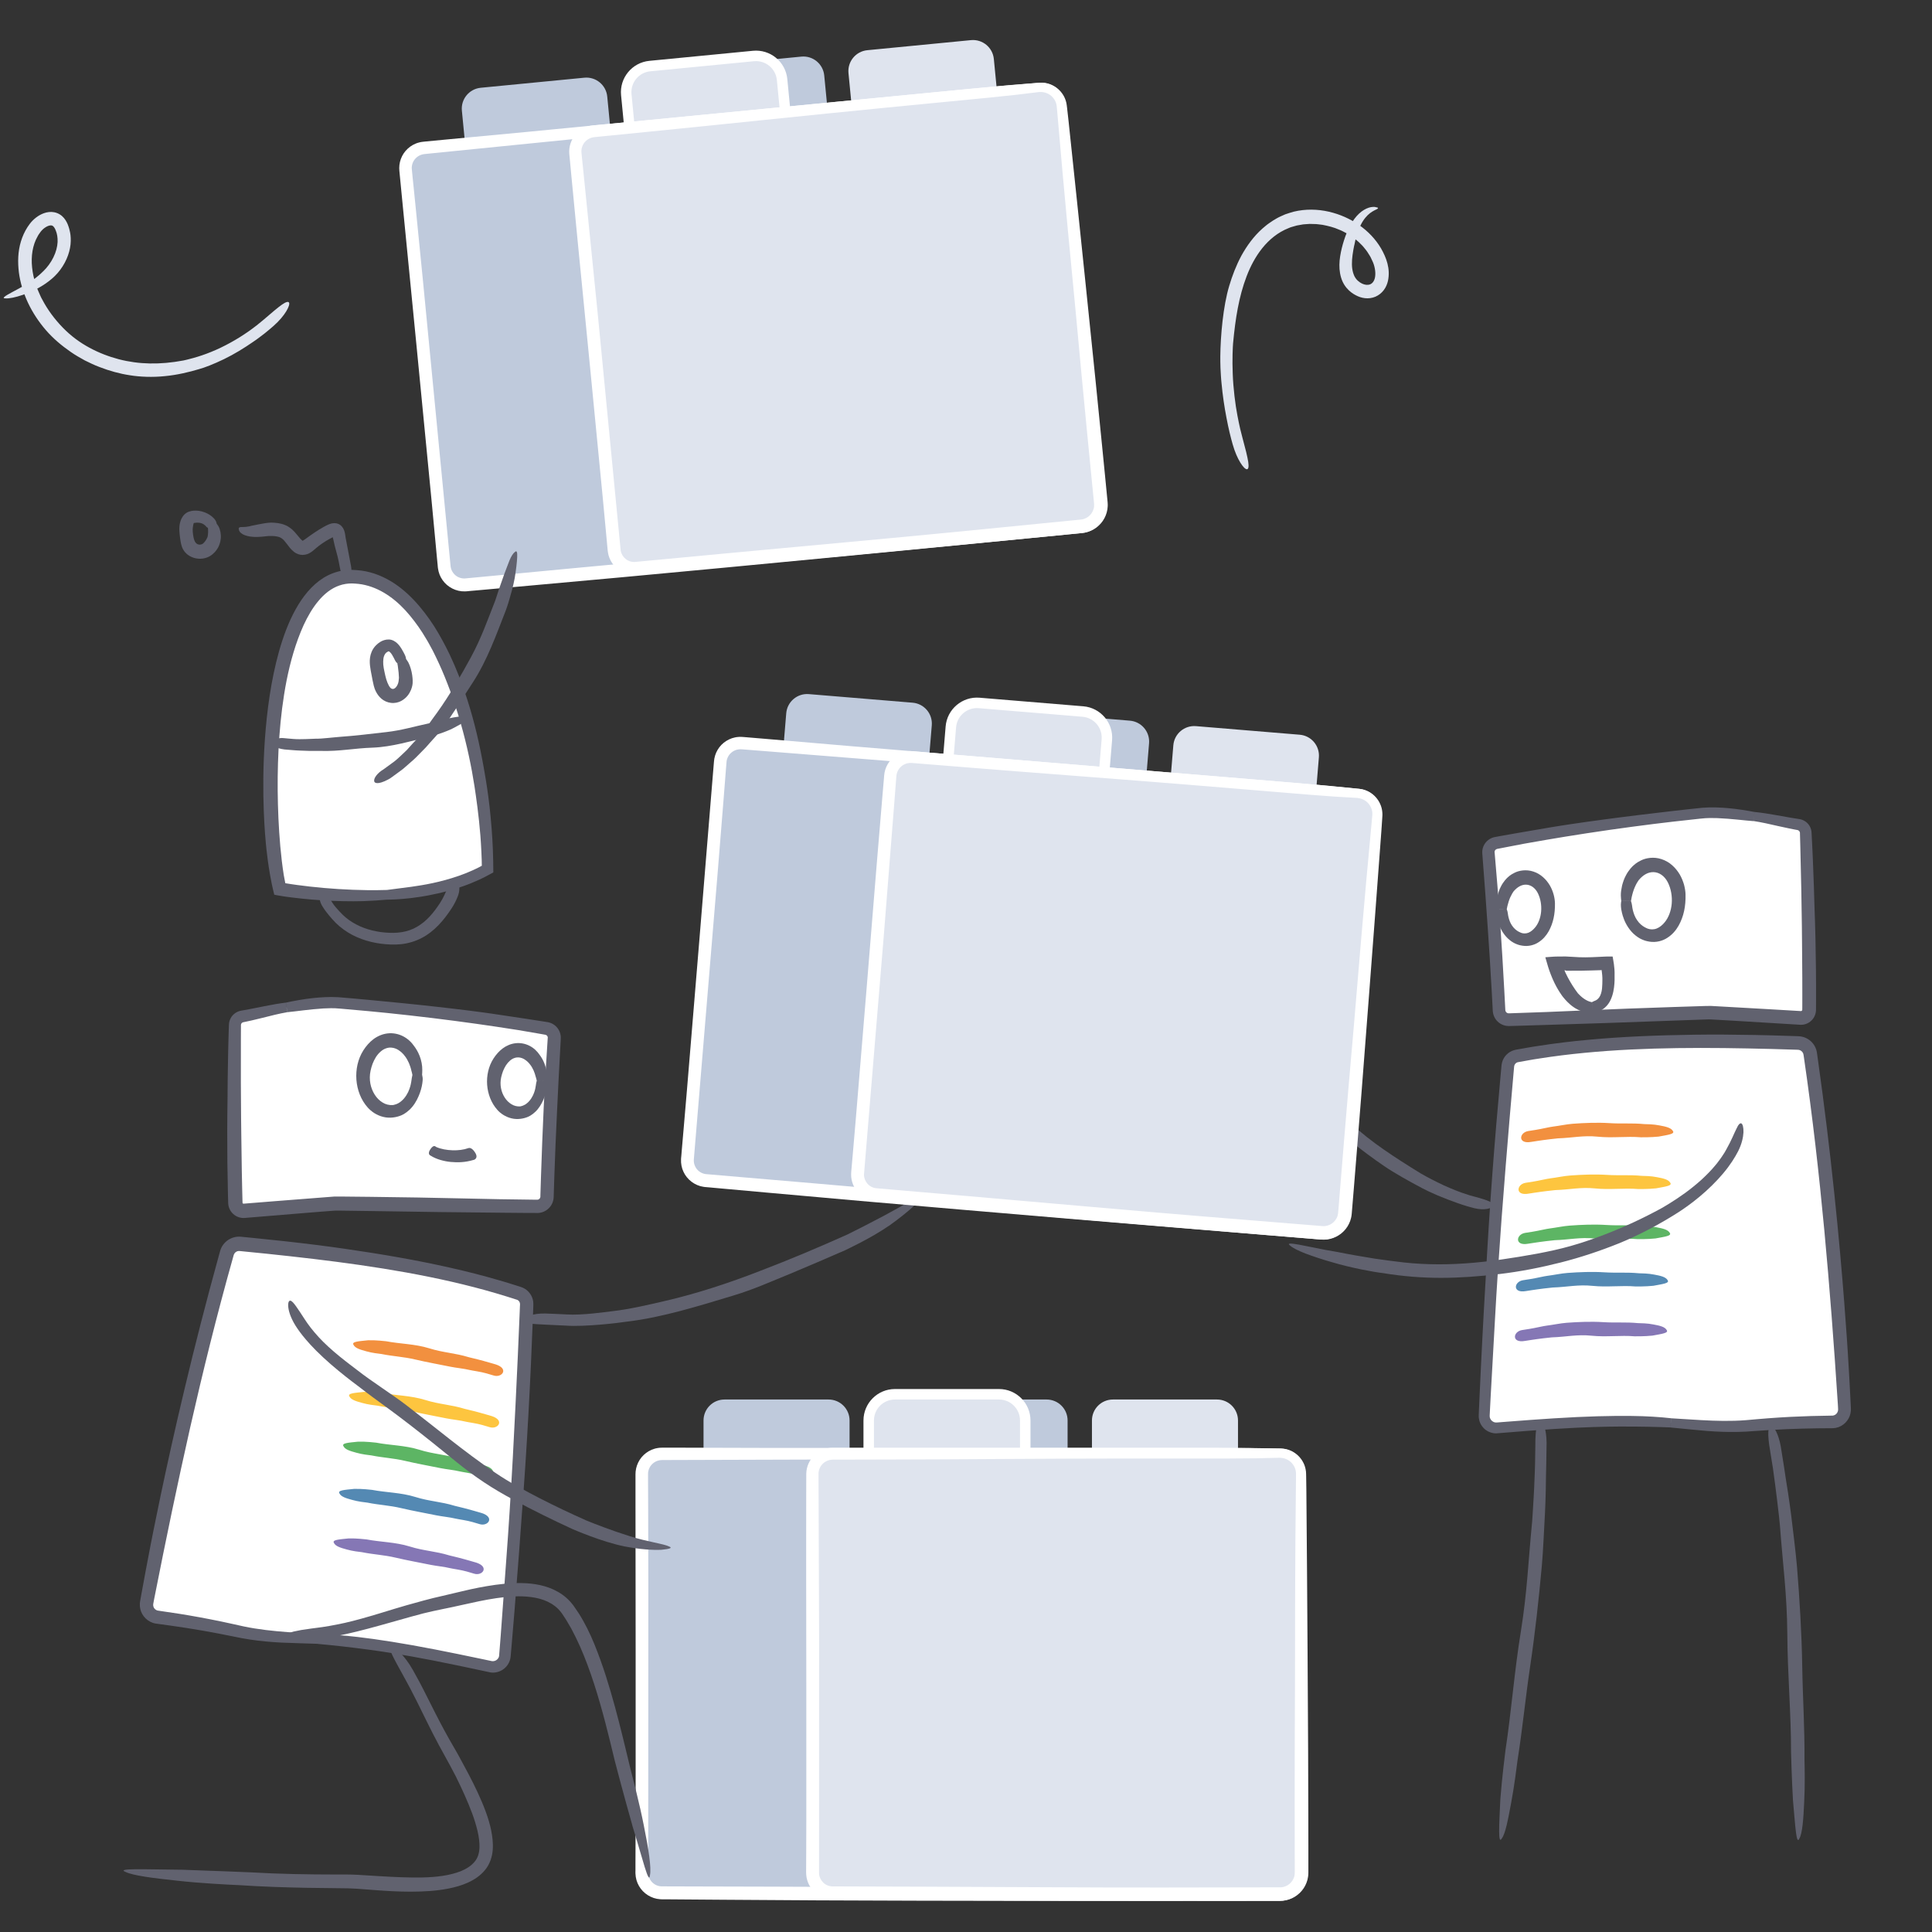 <?xml version="1.0" encoding="UTF-8"?><svg id="Layer_1" xmlns="http://www.w3.org/2000/svg" xmlns:xlink="http://www.w3.org/1999/xlink" viewBox="0 0 700 700"><rect x="0" y="0" width="700" height="700" fill="#333333" stroke="none"/><defs><style>.cls-1{fill:#fff;}.cls-2{fill:#dfe4ee;}.cls-3{fill:#61626f;}.cls-4{fill:#bfcadc;}.cls-5{fill:#5db564;}.cls-6{fill:#fdc53f;}.cls-7{fill:#f2903f;}.cls-8{fill:#8577b5;}.cls-9{fill:#5489b3;}</style><symbol id="_d" viewBox="0 0 166.3 245.6"><g><g><path class="cls-1" d="M20.47,10.74c6.07-1.96,12.39-4.16,18.56-4.89,26.6-2.26,53.29-3.36,79.98-3.28,1.71,0,3.13,1.3,3.29,3,1.92,19.75,4.35,40.14,7.08,59.8,.25,1.78-.96,3.43-2.74,3.73-23.89,4.04-52.1,8.17-75.59,12.19-11.26,2.65-22.43,5.5-33.61,8.4-1.85,.48-3.73-.69-4.1-2.57C9.14,65.31,5.44,42.43,2.23,20.49c-.23-1.56,.69-3.06,2.17-3.6,5.47-1.97,10.42-4.34,16.07-6.16"/><path class="cls-3" d="M19.93,9.04c-2.57,.76-5.14,1.69-7.79,2.69-1.82,.69-3.7,1.4-5.6,2.12-.94,.34-1.89,.68-2.84,1.02-1.56,.52-2.92,1.85-3.43,3.48C0,19.15-.06,20.07,.06,20.86l.21,1.52c.14,1.01,.28,2.02,.41,3.01,.28,1.99,.56,3.95,.83,5.83,1.1,7.55,2.13,14,2.69,17.44,1.23,8.19,2.54,16.04,3.92,23.71,.68,3.84,1.4,7.63,2.12,11.4l.55,2.82,.14,.7,.03,.18,.05,.24c.05,.2,.09,.4,.17,.59,.26,.78,.71,1.51,1.28,2.11,1.14,1.2,2.79,1.86,4.44,1.77,.4-.02,.83-.1,1.19-.19l.69-.18,1.38-.35c7.36-1.86,14.71-3.73,22.23-5.63,1.88-.47,3.77-.94,5.67-1.41,.95-.24,1.91-.47,2.86-.71,.95-.26,1.95-.34,2.93-.52,3.94-.6,7.95-1.22,12.03-1.84,16.35-2.45,33.1-5.06,49.63-7.68,2.07-.33,4.13-.66,6.19-.98l3.08-.49,1.54-.25,.77-.12c.41-.07,.91-.2,1.34-.38,1.78-.72,3.16-2.31,3.61-4.18,.11-.46,.18-.94,.18-1.42,0-.24-.01-.47-.03-.71l-.03-.27-.03-.19-.21-1.53c-.27-2.04-.55-4.07-.82-6.1-1.07-8.1-2.07-16.08-2.98-23.84-.91-7.77-2.05-17.25-3.07-26.76l-.1-.89-.02-.22-.05-.36c-.03-.26-.11-.52-.17-.78-.31-1.03-.9-1.96-1.69-2.67-.79-.71-1.76-1.21-2.8-1.42-.26-.05-.52-.09-.78-.1l-.39-.02h-1.11c-2.37,.04-4.72,.06-7.01,.09-4.58,.08-8.94,.16-12.87,.22-4.36,.08-12.21,.37-20.93,.85-8.71,.46-18.29,1.11-26.12,1.68-4.35,.31-8.26,.63-11.77,.92-3.68,.39-6.71,1.18-9.29,1.87-3.86,1.07-7.15,2.32-9.98,3.41l1.08,3.35c3.56-.95,7.85-2.41,13.27-3.68,.82-.19,1.75-.38,2.8-.57,1.07-.18,2.16-.34,3.6-.44,2.81-.22,6.26-.49,10.58-.82,8.66-.64,21.67-1.38,33.17-1.77,11.5-.41,21.49-.5,24.09-.53,2.5,0,4.95,.02,7.37,.02,.61,0,1.21,0,1.81,.01h1.31c.06,.01,.11,.01,.17,.03,.44,.07,.83,.41,.97,.82,.47,4.53,.93,8.94,1.38,13.27,.97,8.99,2.01,17.65,3.11,26.29,.56,4.32,1.13,8.64,1.7,13,.29,2.18,.59,4.37,.89,6.57l.11,.83,.03,.2v.08c.02,.06,0,.11,0,.16-.02,.21-.08,.43-.2,.61-.12,.18-.28,.34-.47,.44-.22,.12-.26,.12-.97,.23-8.93,1.4-18.19,2.8-28.12,4.21-9.93,1.41-21.69,3.2-33.81,5.08-3.03,.47-6.08,.95-9.13,1.43-1.52,.25-3.05,.45-4.56,.75-1.5,.37-3,.74-4.48,1.11-5.96,1.48-11.82,2.94-17.4,4.33-2.79,.7-5.51,1.38-8.13,2.04-.66,.16-1.31,.33-1.95,.49l-.96,.24-.47,.12s-.06,.02-.08,.01c-.19,.03-.43-.08-.51-.25-.02-.04-.05-.08-.05-.13,0-.03,0,0-.02-.07l-.04-.22-.09-.44c-.11-.59-.23-1.18-.34-1.75-.22-1.15-.44-2.27-.64-3.36-.41-2.17-.79-4.2-1.14-6.07-1.36-7.48-2.24-12.33-2.38-13.08-.27-1.48-1.75-9.61-3.5-19.97-.86-5.18-1.81-10.91-2.76-16.63-.23-1.43-.46-2.86-.69-4.28l-.09-.53c-.01-.1-.02-.13-.02-.2,0-.12,.01-.24,.05-.36,.07-.23,.22-.45,.43-.6,.05-.04,.11-.07,.16-.1l.09-.04,.23-.09,1-.39c.66-.26,1.31-.53,1.95-.79,1.27-.54,2.51-1.06,3.72-1.57,3.13-1.38,6.1-2.66,8.99-3.68l-1.08-3.35Z"/></g><g><path class="cls-1" d="M94.72,232.03c20.95-5.54,43.7-8.15,65.39-10.37,2.81-.29,4.72-2.97,4.08-5.72-10.08-43.01-21.24-86.92-33.39-129.35-.57-1.99-2.39-3.39-4.46-3.39-31.89-.04-64.97,6.37-96.02,13.26-3,.66-6.88,1.52-10.35,2.36-2.18,.52-3.69,2.53-3.58,4.77,2.19,44.48,6.46,91.3,12.33,135.48,.35,2.64,2.84,4.46,5.46,3.98,10.15-1.87,20.39-3.32,30.66-4.35,10.73-1.08,19.48-3.91,29.88-6.66"/><path class="cls-3" d="M94.26,230.31c-3.6,.91-7.29,1.85-11.16,2.83-5.37,1.33-11.01,2.56-16.67,3.18-1.44,.14-2.88,.29-4.31,.43-1.45,.15-2.89,.31-4.32,.46-2.85,.32-5.65,.67-8.35,1.04-5.39,.74-10.38,1.55-14.63,2.31-.49,.09-1.18,.21-1.31,.22-.25,.01-.5-.01-.73-.07-.47-.12-.87-.39-1.16-.71-.28-.33-.47-.69-.54-1.06-.03-.11-.09-.56-.13-.88-.04-.34-.09-.66-.13-.97-2.87-23.28-5.27-44.75-7.3-66.26-2.02-21.51-3.66-43.07-4.65-66.5l-.02-.55v-.43c-.01-.18,.02-.35,.06-.52,.09-.34,.25-.65,.49-.91,.23-.26,.52-.47,.84-.59,.15-.08,1.12-.27,1.78-.42,2.87-.63,5.75-1.27,8.64-1.91,5.79-1.25,11.61-2.47,17.45-3.65,11.67-2.34,23.41-4.46,35.12-6.09,11.71-1.62,23.39-2.77,34.9-3.12,1.44-.06,2.87-.1,4.3-.1,1.36-.01,2.71-.02,4.06-.04,.56,.04,1.1,.37,1.4,.86,.08,.12,.14,.25,.19,.39l.04,.11,.07,.26,.15,.52,.58,2.06c1.54,5.48,3.06,10.91,4.57,16.26,2.97,10.71,6.59,23.8,10.11,36.93,3.51,13.13,6.92,26.28,9.58,37.08,1.49,6,4.16,16.79,7.14,28.78,.37,1.5,.73,3.02,1.11,4.55,.19,.77,.37,1.53,.56,2.3l.07,.29,.03,.18c.03,.1,.04,.21,.04,.31,.02,.21,0,.42-.04,.63-.16,.83-.79,1.58-1.6,1.86-.22,.08-.38,.11-.67,.15l-1.19,.13c-.79,.09-1.58,.17-2.37,.26-6.31,.69-12.46,1.4-18,2.09-12.31,1.53-22.13,3.16-29.45,4.65-5.49,1.1-10.35,2.36-14.53,3.64l.9,3.4c5.04-1.17,11.27-2.51,19.25-3.99,4.83-.88,12.1-2.15,24.33-3.67,3.06-.38,6.5-.79,10.21-1.2,3.76-.41,7.77-.84,11.92-1.29,1.44-.26,2.8-1.04,3.78-2.15,.97-1.12,1.59-2.57,1.64-4.08,.03-.38,0-.75-.04-1.12-.06-.36-.13-.78-.19-.98l-.36-1.54-.73-3.09c-.98-4.12-1.96-8.24-2.91-12.23-3.82-15.94-7.28-29.74-8.19-33.34-6.77-27.64-13.27-51.53-20.08-75.32l-.64-2.23-.32-1.12-.08-.28-.12-.38c-.09-.26-.2-.52-.32-.77-.97-2-2.99-3.44-5.22-3.68-.27-.04-.58-.04-.81-.05h-.59l-1.17,.02-2.35,.03c-1.57,0-3.13,.06-4.71,.12-6.28,.2-12.61,.63-19.04,1.25-12.85,1.21-26.07,3.17-40.13,5.63-7.03,1.23-14.68,2.73-22.7,4.41-4,.84-8.11,1.73-12.28,2.67-1.04,.23-2.09,.46-3.14,.7l-.79,.18c-.33,.08-.79,.21-1.17,.37-.78,.32-1.51,.78-2.14,1.35-1.26,1.14-2.12,2.72-2.35,4.43-.06,.42-.08,.85-.07,1.28l.04,.85,.08,1.63c.81,17.41,2.01,35.31,3.37,51.54,2.67,32.47,5.96,58.26,6.21,60.39,.14,1.06,.58,4.52,1.23,9.56,.34,2.52,.74,5.43,1.17,8.65,.11,.8,.22,1.62,.34,2.46l.09,.63c.04,.25,.1,.63,.19,.93,.17,.64,.43,1.27,.78,1.85,.7,1.16,1.73,2.13,2.98,2.75,1.24,.62,2.71,.88,4.12,.67,1.87-.34,3.78-.69,5.73-1.04,1.91-.32,3.86-.66,5.84-.99,3.95-.64,8.01-1.23,12.08-1.76,2.03-.27,4.07-.51,6.09-.74,2.02-.22,4.14-.48,6.15-.83,4.05-.67,7.93-1.59,11.55-2.56,4.73-1.3,9.2-2.68,13.46-3.9l-.9-3.41Z"/></g></g></symbol><symbol id="mini-2" viewBox="0 0 113.79 157.25"><g><g><path class="cls-1" d="M75.27,139.23c12.45-.77,25.79-3.27,36.52-9.31,0-43.23-16.69-105.74-48.87-106.27s-33.01,85.62-26.46,113.39c0,0,18.2,3.46,38.81,2.19"/><path class="cls-3" d="M75.16,137.44c-1.13,.02-2.27,.05-3.44,.07-1.17,0-2.35,0-3.57,0-6.77-.08-14.29-.55-20.83-1.3-1.64-.18-3.21-.38-4.69-.58-.74-.11-1.46-.21-2.16-.31-.62-.1-1.22-.19-1.79-.28-.1-.03-.24,0-.28-.09-.02-.1-.04-.2-.06-.29-.21-1.01-.37-1.91-.5-2.64-1.09-6.99-1.61-13.87-1.93-20.59-.3-6.73-.36-13.34-.16-19.94,.2-6.6,.66-13.19,1.5-19.86,.86-6.66,2.08-13.43,4.11-20.2,1.01-3.38,2.22-6.71,3.66-9.9,1.47-3.17,3.2-6.21,5.35-8.77,2.13-2.58,4.71-4.64,7.61-5.63,1.45-.51,2.97-.75,4.52-.75,1.59,.06,3.25,.19,4.82,.58,6.37,1.48,11.91,5.81,16.21,11.04,2.16,2.62,4.14,5.4,5.84,8.34,.91,1.43,1.65,2.96,2.48,4.43,.73,1.52,1.52,3,2.19,4.54,1.41,3.03,2.8,6.49,4.17,10.17,1.32,3.7,2.64,7.6,3.75,11.58,2.28,7.94,3.95,16.07,4.98,22.77,.56,3.72,1.56,10.44,2.15,17.95,.12,1.88,.28,3.8,.35,5.74,.04,.97,.1,1.94,.12,2.91l.03,1.46v.43l.02,.18c-.01,.05,.04,.14-.02,.16l-.15,.09-.68,.38c-.83,.4-1.64,.83-2.47,1.19-1.65,.74-3.27,1.4-4.84,1.94-6.99,2.44-12.94,3.4-17.37,4.03-3.35,.43-6.33,.82-8.94,1.16l.22,3.51c3.25-.05,7.28-.29,12.34-1.1,1.53-.26,3.44-.58,5.91-1.15,2.46-.56,5.49-1.32,9.19-2.62,1.85-.63,3.9-1.47,6.06-2.46,.54-.26,1.08-.52,1.63-.79,.75-.4,1.52-.81,2.29-1.22l.69-.37c.09-.08,.28-.09,.3-.22v-.39c-.01-.53-.02-1.05-.02-1.59,0-.75-.02-1.5-.03-2.26-.09-5.13-.42-10.55-.91-15.62-.93-10.15-2.65-18.83-3.07-21.1-1.64-8.69-3.7-16.73-6.3-24.3-.62-1.9-1.35-3.75-2.03-5.6-.76-1.82-1.45-3.66-2.28-5.44-1.56-3.59-3.36-7.04-5.32-10.41-1.95-3.38-4.23-6.59-6.79-9.64-2.58-3.04-5.51-5.9-9.01-8.24-3.49-2.32-7.58-4.11-12.05-4.72-1.12-.09-2.23-.24-3.39-.26-1.17,0-2.37,.07-3.56,.29-2.38,.42-4.72,1.33-6.81,2.63-4.21,2.64-7.55,6.83-10.1,11.46-2.57,4.65-4.46,9.81-5.96,15.1-2.97,10.6-4.41,21.74-5.13,31.85-1.44,20.25,.23,36.41,.34,37.73,.07,.67,.26,2.83,.68,5.98,.21,1.58,.48,3.4,.83,5.41,.18,1,.38,2.06,.6,3.15,.07,.34,.15,.68,.22,1.03,.12,.5,.24,1.01,.35,1.52,.12,.51,.24,1.02,.36,1.54,.48,.14,1.04,.2,1.56,.3,.53,.09,1.07,.18,1.61,.27,.35,.05,.71,.11,1.07,.16,.59,.08,1.19,.16,1.8,.24,1.21,.15,2.45,.3,3.7,.43,2.5,.27,5.07,.48,7.63,.64,5.13,.32,10.27,.42,14.9,.3,3.03-.1,5.94-.31,8.71-.55l-.22-3.52Z"/></g><path class="cls-3" d="M98.4,79.23c-3.33,1.53-7.73,2.75-8.02,2.81-6.52,1.4-13.21,3.55-20.23,3.83-6.97,.23-12.03,1.4-19.03,1.19-.46,0-2.2,0-4.21-.01-2.01-.08-4.29-.12-5.8-.27-1.52-.13-2.43-.2-3.03-.25-6.69-.84-4.15-4.62-.16-4.1,.87,.11,2.04,.18,3.49,.31,2.63,.21,6.44-.07,7.9-.1,1.31,.02,2.92-.11,4.53-.27,1.6-.12,3.2-.34,4.52-.42,5.26-.36,11.07-1.08,16.63-1.71,5.57-.63,10.09-2.03,15.56-3.19,.57-.16,1.63-.46,2.87-.8,1.25-.32,2.68-.67,3.99-.94,2.92-.56,5.24-1.12,6.49-.38,.76,.31,.41,.83-.64,1.57-1.05,.74-2.79,1.7-4.84,2.75Z"/><path class="cls-3" d="M78.99,55.34c.06,.27,.11,.54,.16,.83,.25,1.62,.43,3.65,.43,4.39-.04,.42-.08,.9-.13,1.24-.03,.27-.12,.55-.2,.82-.18,.54-.48,1.06-.81,1.42-.34,.36-.69,.55-1.01,.56-.38,.01-.72-.12-1.04-.51-.68-.79-1.34-2.49-1.74-4.24-.1-.47-.21-.94-.31-1.41-.1-.48-.19-.93-.27-1.37-.15-.87-.23-1.66-.2-2.35,.03-.72,.06-1.38,.32-2.06,.25-.68,.69-1.22,1.06-1.39,.29-.12,.31-.26,.57-.28,.12,0,.2-.01,.51,.28,.26,.26,.54,.59,.75,.95,.48,.78,.84,1.53,1.11,2.08,.2,.42,.49,.76,.81,1.02l3.18-1.5c-.05-.48-.2-1.03-.53-1.69-.21-.4-.48-1-1.11-2.04-.32-.52-.75-1.18-1.44-1.89-.73-.76-2.01-1.53-3.2-1.51-.6-.01-1.19,.07-1.7,.24-.46,.14-.86,.33-1.19,.51-.66,.38-1.07,.74-1.23,.89-1.32,1.09-2.07,2.46-2.46,3.87-.38,1.43-.36,2.73-.23,3.96,.13,1.23,.38,2.36,.59,3.49,.21,1.09,.42,2.38,.77,3.76,.17,.7,.43,1.47,.86,2.28,.43,.81,1.02,1.68,1.92,2.45,.89,.78,2.18,1.38,3.47,1.51,1.29,.17,2.7-.13,3.73-.71,2.1-1.16,3.04-2.85,3.55-4.08,.49-1.26,.55-2.18,.56-2.31,.04-.39,.05-1.51-.17-3-.21-1.47-.7-3.22-1.39-4.56-.25-.43-.53-.83-.8-1.2l-3.17,1.55Z"/><path class="cls-3" d="M26.49,5.43c1.26-.26,2.81-.6,4.17-.81,.65-.12,1.31-.18,1.75-.23,.48-.03,.8-.05,.87-.05,1.54,.04,3.32,.15,5.13,.92,.9,.36,1.75,.97,2.48,1.58,.69,.63,1.21,1.24,1.67,1.8,.46,.56,.87,1.07,1.23,1.47,.18,.2,.35,.37,.49,.49,.11,.11,.3,.23,.22,.2,0,.02,.02,.06,.07,.1,.05,0,0,.07,.21-.03,.17-.08,.39-.23,.67-.42,2.42-1.77,4.57-3.27,6.84-4.54l.86-.46,.68-.33c.24-.11,.49-.21,.74-.3,1-.34,2.06-.41,3.02-.01,.97,.39,1.7,1.23,2.1,2.27,.2,.52,.33,1.1,.42,1.69,.05,.35,.1,.71,.15,1.07,.14,.71,1.05,5.48,1.5,7.87,.23,1.19,.36,1.91,.45,2.38,1,5.24-3.26,4.57-3.9,1.24-.14-.71-.32-1.67-.55-2.86-.41-2.15-1.36-5.17-1.59-6.37-.18-.93-.65-2.92-.66-2.43-.13-.03-.18,.14-.16,.12h0s.04-.02-.02,0l-.17,.08-.67,.35c-.44,.24-.89,.49-1.33,.76-.88,.54-1.74,1.13-2.58,1.77-.42,.32-.83,.66-1.23,1-.39,.31-.84,.78-1.59,1.29-.34,.24-.91,.56-1.42,.73-.53,.19-1.09,.26-1.64,.28-1.1,.02-2.21-.39-3.04-1.01-1.42-1.12-2.04-2.17-2.73-3.02-.65-.85-1.23-1.58-1.76-1.91-.25-.23-.57-.33-.87-.49-.35-.09-.67-.24-1.1-.28-.79-.15-1.76-.17-2.83-.15-.88,.04-3.47,.53-5.91,.29-1.32-.09-2.58-.43-3.48-.92-.44-.29-.81-.54-1.05-.87-.24-.33-.37-.66-.39-.98-.14-.68,.46-.8,1.27-.76,.86-.02,2.1-.07,3.68-.54Z"/><path class="cls-3" d="M10.36,6.25c.02,.2,.04,.41,.06,.63,.08,1.19-.09,2.33-.23,2.78-.23,.49-.48,.93-.76,1.33-.27,.39-.63,.77-.87,.96-.26,.2-.63,.34-1.04,.37-.41,.02-.88-.09-1.21-.34-.35-.26-.53-.51-.69-.83-.18-.35-.34-.83-.47-1.45-.12-.6-.23-1.38-.28-2.01-.05-.65-.04-1.24,.04-1.71,.04-.27,.08-.54,.13-.78,.03-.21,.18-.5,.13-.52,0-.05,.01-.11,.05-.15,0-.02,.06-.03,.15-.06,.07-.03,.17-.04,.27-.04,.23-.02,.74-.11,1.37-.05,.62,.05,1.32,.25,1.77,.55,.5,.33,.83,.65,1,.91,.17,.18,.32,.31,.59,.4l3.17-1.53c-.09-.5-.32-1.1-.82-1.7-.32-.34-.79-.87-1.73-1.48-.93-.62-2.43-1.26-3.87-1.45-1.43-.23-2.81,.01-3.27,.19-.77,.16-1.4,.59-1.91,1.03-.55,.55-.86,1.04-1.13,1.56-.27,.52-.44,1.05-.56,1.56C0,5.45-.02,6.4,.02,7.3c.04,.9,.15,1.76,.26,2.63,.12,.89,.25,1.89,.63,3.07,.22,.66,.58,1.38,1.2,2.1,.61,.7,1.39,1.27,2.25,1.66,1.72,.79,3.72,.88,5.47,.29,.86-.28,1.69-.79,2.25-1.28,.57-.48,.99-.96,1.31-1.39,.64-.86,.9-1.5,.94-1.59,.08-.19,.57-1.25,.69-2.69,.08-.71,.03-1.52-.1-2.28-.15-.76-.38-1.49-.7-2.08-.21-.39-.48-.71-.71-1.03l-3.17,1.54Z"/><path class="cls-3" d="M99.07,133.45c-.5,.26-.78,.72-1,1.18-.23,.48-.43,.99-.64,1.52-.44,1.07-1.03,2.4-1.5,3.37-.8,1.72-1.99,3.49-3.23,5.15-1.24,1.65-2.61,3.18-4.15,4.43-1.54,1.25-3.23,2.27-5.09,2.91-1.85,.64-3.84,.95-5.87,.97-4.16,.04-8.39-.72-12.13-2.38-1.87-.84-3.62-1.9-5.17-3.19-.78-.67-1.46-1.32-2.2-2.13-.73-.79-1.43-1.56-2.06-2.36-.33-.41-1.1-1.67-1.67-2.65-.29-.49-.56-.91-.83-1.22-.3-.3-.64-.58-1.2-.65-.54-.06-1.01,.24-1.25,.8-.26,.56-.26,1.31-.14,1.98,.27,1.35,1.01,2.34,1.01,2.34,.7,1.14,1.47,2.16,2.26,3.1,.79,.95,1.55,1.8,2.46,2.74,1.81,1.78,3.86,3.24,6.04,4.39,4.39,2.27,9.19,3.3,13.98,3.46,2.44,.09,4.99-.14,7.47-.89,2.48-.73,4.85-1.96,6.9-3.57,2.08-1.59,3.85-3.52,5.43-5.58,1.55-2.07,3.09-4.2,4.22-6.97,0,0,.19-.39,.39-1.04,.19-.64,.41-1.55,.37-2.54-.03-.98-.28-2-.8-2.63-.49-.63-1.08-.84-1.6-.56Z"/></g></symbol><symbol id="puzzle" viewBox="0 0 256.69 195.25"><g><path class="cls-2" d="M182.12,4h39.7c4.42,0,8,3.58,8,8v12.44h-55.7V12c0-4.42,3.58-8,8-8Z"/><path class="cls-4" d="M33.98,4h39.7c4.42,0,8,3.58,8,8v12.44H25.98V12c0-4.42,3.58-8,8-8Z"/><path class="cls-4" d="M98.98,4h57.85c4.42,0,8,3.58,8,8v12.44H90.98V12c0-4.42,3.58-8,8-8Z"/><g><path class="cls-2" d="M88.98,26.44V12c0-5.51,4.49-10,10-10h39.7c5.51,0,10,4.49,10,10v14.44h-59.7Z"/><path class="cls-1" d="M138.68,4c4.42,0,8,3.58,8,8v12.44h-55.7V12c0-4.42,3.58-8,8-8h39.7m0-4h-39.7c-6.62,0-12,5.38-12,12V28.44h63.7V12c0-6.62-5.38-12-12-12h0Z"/></g><g><rect class="cls-4" x="2.12" y="24.44" width="251.56" height="168" rx="8" ry="8"/><path class="cls-1" d="M245.68,26.23c2.24,.02,4.42,1.35,5.43,3.4,.26,.5,.42,1.05,.54,1.61,.09,.6,.11,1.03,.1,1.87-.01,1.51-.03,3.04-.04,4.59-.37,34.44-.37,76.54-.37,91.85-.04,18.18-.08,35.64-.12,52.74,0,1.03,.03,2.29-.05,2.88-.09,.73-.34,1.44-.71,2.07-.74,1.27-2.02,2.23-3.44,2.57-.35,.09-.72,.15-1.09,.16l-.29,.02h-4.36c-2.11,0-4.22,.01-6.32,.01-8.42,.02-16.79,.03-25.16,.05-33.49,.07-66.97,.14-103.33-.05-18.18-.07-36.59-.14-55.07-.21-9.24-.02-18.49-.04-27.74-.07-4.59-.01-9.17-.03-13.75-.04-1.51-.06-2.99-.79-3.91-2.01-.46-.6-.8-1.29-.97-2.02-.09-.37-.13-.74-.14-1.12v-1.68c.01-36.83,.03-73.19,.04-107.64-.02-8.61-.04-18.18-.06-28.22,0-2.51-.02-5.05-.03-7.62,0-1.28-.01-2.57-.02-3.86v-2.91c-.01-.32,.01-.46,.01-.7,.09-.86,.39-1.69,.86-2.42,.49-.72,1.15-1.33,1.92-1.75,.78-.41,1.62-.63,2.54-.64l3.95-.02c21.05-.07,42.1-.13,59.32-.18,19.14-.07,68.89-.25,103.33-.37h45.92c8.61,0,16.29-.11,23-.29v-3.52c-8.07-.16-18.02-.25-30.65-.25H50.47c-11-.03-21.65-.06-32.02-.09-2.59,0-5.17,0-7.73-.01-.56,0-1.49,0-2.26,.15-.8,.12-1.57,.37-2.31,.67-1.48,.64-2.79,1.63-3.81,2.85-1.01,1.24-1.73,2.71-2.07,4.26-.08,.39-.13,.78-.19,1.18-.02,.38-.05,.83-.05,1.14v1.88c0,2.51,0,5,0,7.48,.02,19.85,.04,38.99,.06,58.12,0,19.14,0,38.27,0,58.12-.01,4.96-.03,9.97-.04,15.04,0,2.53-.02,5.08-.03,7.64v2.89c-.01,.34-.03,.6,0,1.04,.06,1.62,.49,3.26,1.32,4.68,1.61,2.87,4.73,4.88,8.09,5.09l.63,.03h1.5l1.98,.02c1.32,0,2.65,.02,3.99,.03,5.33,.04,10.75,.08,16.25,.12,44.01,.37,104.52,.46,154.85,.45,12.58,0,24.53-.01,35.43-.02,5.45,0,10.63-.01,15.5-.02,1.22,0,2.42,0,3.59,0,.59,0,1.17,0,1.75,0h.89c.38-.02,.77-.03,1.14-.08,3.05-.35,5.75-2.04,7.4-4.3,.83-1.13,1.43-2.4,1.76-3.7,.35-1.25,.36-2.79,.34-3.59,0-1.9,0-3.71-.01-5.41,0-3.4-.01-6.38-.02-8.89-.01-5.02-.02-8.15-.02-8.98-.04-6.63-.41-72.81-.68-118.73-.02-1.88-.05-3.74-.07-5.58-.01-.92-.02-1.84-.03-2.75v-.68l-.05-.82c-.05-.56-.13-1.11-.29-1.65-.55-2.17-1.87-4.07-3.6-5.37-1.72-1.32-3.88-1.97-5.96-1.97v3.52Z"/></g><g><rect class="cls-2" x="67.24" y="24.44" width="186.67" height="168" rx="8" ry="8"/><path class="cls-1" d="M245.9,26.23c1.88,.04,3.75,.95,4.87,2.52,.56,.77,.97,1.67,1.1,2.63,.03,.24,.07,.48,.07,.72v.86c0,.64,0,1.29-.01,1.94-.37,29.03-.37,64.51-.37,77.41-.09,15.32-.12,30.03-.12,44.45,0,7.21,.02,14.34,.02,21.43,0,1.77,0,3.54,.01,5.31,0,1,0,1.51-.12,2.13-.12,.6-.37,1.18-.68,1.7-.63,1.06-1.63,1.9-2.78,2.34-.57,.22-1.18,.36-1.8,.37-.13,.01-.36,.01-.58,.01h-1.98c-28.22,.07-56.44,.14-87.08-.04-15.32-.07-30.84-.14-46.41-.21-7.79-.02-15.58-.04-23.38-.07-3.87-.01-7.73-.02-11.59-.04-1.29-.03-2.52-.56-3.44-1.46-.92-.89-1.5-2.1-1.59-3.37,0-30.97,.02-61.54,.02-90.49-.05-14.51-.12-32.25-.18-49.99-.01-2.22-.02-4.44-.03-6.65,0-1.11-.01-2.21-.02-3.31v-1.65c-.02-.31,0-.48,0-.67,0-.19,.03-.37,.06-.56,.22-1.47,1.09-2.83,2.32-3.66,.61-.41,1.31-.7,2.02-.84,.38-.07,.69-.09,1.13-.11h1.59c8.47-.03,16.53-.05,23.79-.06,16.13,0,58.06-.37,87.08-.37h38.7c7.25,0,13.73-.11,19.38-.29v-3.52c-6.8-.16-15.18-.25-25.83-.25H81.38c-1.16,0-2.31-.01-3.46-.02h-2.58c-.3,0-.7,.01-1.04,.03-2.86,.24-5.53,1.8-7.19,4.08-.83,1.14-1.42,2.45-1.72,3.82-.06,.34-.11,.69-.17,1.04l-.06,1.04v1.66c0,2.22-.01,4.42-.02,6.6,0,8.74-.01,17.26-.02,25.63,.02,16.73,.04,32.86,.06,48.98,0,16.13,0,32.25,0,48.98-.01,4.18-.03,8.4-.04,12.67,0,2.13-.02,4.28-.03,6.44-.02,.95-.02,2.52,.38,3.8,.37,1.33,1.02,2.58,1.89,3.65,1.74,2.15,4.43,3.56,7.25,3.72l.53,.03h1.26l1.67,.02c1.12,0,2.24,.02,3.36,.03,4.49,.04,9.06,.08,13.69,.12,37.09,.37,88.08,.46,130.5,.45,5.3,0,10.47,0,15.46,0,1.25,0,2.48,0,3.71,0h.92c.3,0,.79-.03,1.17-.05,.81-.08,1.62-.25,2.39-.5,3.09-1.03,5.56-3.44,6.65-6.35,.28-.72,.49-1.47,.59-2.23,.07-.38,.1-.76,.11-1.13l.02-.56v-.42c0-1.12,0-2.22,0-3.31,0-2.18,0-4.3,0-6.35,0-4.1-.01-7.94-.02-11.47-.04-14.11-.06-23.27-.07-24.67-.03-5.59-.31-61.36-.68-100.06-.02-1.58-.05-3.15-.07-4.71-.01-.41,0-.73-.03-1.21-.02-.48-.06-.95-.15-1.42-.17-.94-.46-1.85-.9-2.68-.42-.84-.96-1.61-1.59-2.28-.62-.68-1.35-1.26-2.13-1.73-1.56-.96-3.38-1.4-5.13-1.4v3.52Z"/></g></g></symbol></defs><use width="256.69" height="195.25" transform="translate(230.22 503.27) scale(.95)" xlink:href="#puzzle"/><use width="256.69" height="195.25" transform="translate(141.68 31.14) rotate(-5.55) scale(.95)" xlink:href="#puzzle"/><g><use width="166.3" height="245.6" transform="translate(652.73 282.23) rotate(169.27) scale(.95 -.95)" xlink:href="#_d"/><path class="cls-7" d="M600.95,411.81c-2.77,.3-6.22,.25-6.45,.25-5.06-.43-10.32,.33-15.6-.22-5.3-.54-9.15,.44-14.4,.6-.34,.04-1.65,.18-3.15,.35-1.5,.2-3.2,.4-4.32,.59-1.13,.17-1.8,.28-2.25,.35-4.92,.88-4.39-3.34-1.13-3.92,.69-.13,1.62-.26,2.78-.44,2.08-.32,5.06-1.06,6.22-1.18,2.09-.25,5.09-.88,7.2-1.03,4.2-.31,8.88-.51,13.31-.23,4.43,.29,8.15-.08,12.56,.35,.93,.02,3.48,.05,5.56,.48,2.31,.42,4.15,.85,4.81,1.98,.89,1.14-1.66,1.42-5.14,2.07Z"/><path class="cls-6" d="M600,430.56c-2.77,.3-6.22,.25-6.45,.25-5.06-.43-10.32,.33-15.6-.22-5.3-.54-9.15,.44-14.4,.6-.34,.04-1.65,.18-3.15,.35-1.5,.2-3.2,.4-4.32,.59-1.13,.17-1.8,.28-2.25,.35-4.92,.88-4.39-3.34-1.13-3.92,.69-.13,1.62-.26,2.78-.44,2.08-.32,5.06-1.06,6.22-1.18,2.09-.25,5.09-.89,7.2-1.03,4.2-.31,8.88-.51,13.31-.23,4.43,.29,8.15-.08,12.56,.35,.93,.02,3.48,.05,5.56,.48,2.31,.42,4.15,.85,4.81,1.98,.89,1.14-1.66,1.42-5.14,2.07Z"/><path class="cls-5" d="M599.81,448.71c-2.77,.3-6.22,.25-6.45,.25-5.06-.43-10.32,.33-15.6-.22-5.3-.54-9.15,.44-14.4,.6-.34,.04-1.65,.18-3.15,.35-1.5,.2-3.2,.4-4.32,.59-1.13,.17-1.8,.28-2.25,.35-4.92,.88-4.39-3.34-1.13-3.92,.69-.13,1.62-.26,2.78-.44,2.08-.32,5.06-1.06,6.22-1.18,2.09-.25,5.09-.89,7.2-1.03,4.2-.31,8.88-.51,13.31-.23,4.43,.29,8.15-.08,12.56,.35,.93,.02,3.48,.05,5.56,.48,2.31,.42,4.15,.85,4.81,1.98,.89,1.14-1.66,1.42-5.14,2.07Z"/><path class="cls-9" d="M599.04,465.86c-2.77,.3-6.22,.25-6.45,.25-5.06-.43-10.32,.33-15.6-.22-5.3-.54-9.15,.44-14.4,.6-.34,.04-1.65,.18-3.15,.35-1.5,.2-3.2,.4-4.32,.59-1.13,.17-1.8,.28-2.25,.35-4.92,.88-4.39-3.34-1.13-3.92,.69-.13,1.62-.26,2.78-.44,2.08-.32,5.06-1.06,6.22-1.18,2.09-.25,5.09-.89,7.2-1.03,4.2-.31,8.88-.51,13.31-.23,4.43,.29,8.15-.08,12.56,.35,.93,.02,3.48,.05,5.56,.48,2.31,.42,4.15,.85,4.81,1.98,.89,1.14-1.66,1.42-5.14,2.07Z"/><path class="cls-8" d="M598.7,483.92c-2.77,.3-6.22,.25-6.45,.25-5.06-.43-10.32,.33-15.6-.22-5.3-.54-9.15,.44-14.4,.6-.34,.04-1.65,.18-3.15,.35-1.5,.2-3.2,.4-4.32,.59-1.13,.17-1.8,.28-2.25,.35-4.92,.88-4.39-3.34-1.13-3.92,.69-.13,1.62-.26,2.78-.44,2.08-.32,5.06-1.06,6.22-1.18,2.09-.25,5.09-.88,7.2-1.03,4.2-.31,8.88-.51,13.31-.23,4.43,.29,8.15-.08,12.56,.35,.93,.02,3.48,.05,5.56,.48,2.31,.42,4.15,.85,4.81,1.98,.89,1.14-1.66,1.42-5.14,2.07Z"/><g><ellipse class="cls-1" cx="598.82" cy="326.41" rx="9.67" ry="12.84" transform="translate(-1.58 2.91) rotate(-.28)"/><path class="cls-3" d="M590.94,326.45c.09-.44,.14-.89,.24-1.36,.28-1.29,.69-2.66,1.19-3.77,.49-1.12,1.03-1.97,1.34-2.4,1.62-1.97,3.5-3,5.45-2.93,.97,.03,1.96,.36,2.86,.99,.9,.64,1.69,1.58,2.27,2.72,1.15,2.28,1.63,5.05,1.41,7.7-.22,2.64-1.17,5.16-2.63,6.85-.71,.86-1.69,1.72-2.81,2.16-1.11,.45-2.37,.4-3.32,.03-.52-.22-1.52-.65-2.49-1.54-.98-.87-1.83-2.19-2.29-3.38-.51-1.32-.73-2.47-.82-3.33-.1-.64-.2-1.22-.41-1.73l-3.52,.02c-.06,.38-.11,.81-.13,1.3,0,.49,.04,1.03,.12,1.63,.15,.72,.3,1.83,.97,3.58,.64,1.74,2.09,4.28,4.18,5.92,.5,.43,1.06,.76,1.57,1.08,.55,.26,1.04,.54,1.54,.69,.95,.36,1.72,.43,2.02,.5,2.39,.37,4.75-.26,6.5-1.44,1.78-1.15,3.07-2.7,4.01-4.35,1.86-3.33,2.62-7.04,2.51-11.34-.02-1.09-.22-2.27-.54-3.51-.36-1.22-.85-2.49-1.56-3.71-.72-1.21-1.64-2.36-2.75-3.34-1.1-.99-2.45-1.75-3.86-2.21-2.84-.95-5.71-.4-7.41,.46-1.76,.83-2.59,1.72-2.73,1.82-.27,.23-1.77,1.62-2.82,3.75-.57,1.05-.98,2.27-1.31,3.49-.27,1.23-.47,2.47-.46,3.58,0,.73,.1,1.43,.16,2.08l3.52-.02Z"/></g><g><ellipse class="cls-1" cx="552.64" cy="329.41" rx="8.51" ry="11.31" transform="translate(-1.59 2.68) rotate(-.28)"/><path class="cls-3" d="M545.92,329.45c.08-.38,.14-.77,.24-1.17,.27-1.11,.63-2.29,1.07-3.24,.43-.95,.89-1.68,1.15-2.05,1.41-1.66,2.95-2.5,4.55-2.46,.8,.02,1.62,.28,2.38,.81,.76,.54,1.43,1.34,1.91,2.32,.96,1.96,1.36,4.33,1.16,6.61-.19,2.26-1.01,4.42-2.24,5.83-.6,.72-1.4,1.44-2.31,1.82-.9,.38-1.93,.36-2.72,.05-.43-.19-1.27-.52-2.1-1.27-.84-.73-1.59-1.86-1.98-2.88-.44-1.14-.63-2.13-.71-2.87-.09-.55-.19-1.05-.39-1.5l-3.52,.02c-.14,.68-.2,1.54-.04,2.62,.13,.65,.26,1.63,.87,3.2,.57,1.56,1.87,3.83,3.75,5.31,.91,.76,1.94,1.3,2.8,1.59,.86,.33,1.56,.39,1.83,.45,2.16,.35,4.31-.22,5.89-1.29,1.61-1.04,2.76-2.44,3.6-3.91,1.66-2.99,2.34-6.29,2.28-10.14-.04-1.94-.58-4.29-1.85-6.49-1.27-2.17-3.37-4.22-5.99-5.03-2.59-.87-5.22-.36-6.76,.42-1.6,.76-2.35,1.56-2.48,1.66-.24,.21-1.6,1.48-2.53,3.4-.5,.94-.87,2.04-1.15,3.14-.23,1.11-.4,2.21-.38,3.21,0,.65,.11,1.27,.17,1.85l3.52-.02Z"/></g><path class="cls-3" d="M649.63,652.34c-.45-7.53-.68-16.95-.7-17.58,.02-13.83-1.27-28.24-1.35-42.69-.11-14.47-1.62-25.07-2.69-39.46-.12-1.88-1.6-14.33-2.51-20.53-.5-3.09-.79-4.94-.99-6.17-1.19-6.75-.75-9.4,.33-9.31,1.04,.09,2.66,3,3.47,7.38,.3,1.88,.7,4.38,1.2,7.51,.38,2.82,.96,6.25,1.45,9.38,.45,3.13,.87,5.94,1.06,7.51,.32,2.83,.73,6.28,1.17,9.72,.41,3.45,.78,6.9,1.03,9.74,.91,11.33,1.69,23.93,1.88,35.91,.2,11.98,.91,22.05,.82,34.03,.07,2.52,.2,9.45-.11,15.13-.28,6.31-.66,11.35-1.75,13.24-1.12,2.52-1.45-4.4-2.31-13.82Z"/><path class="cls-3" d="M543.6,651.91c.58-7.65,1.78-17.15,1.86-17.78,2.12-13.88,3.21-28.52,5.57-43.01,2.33-14.49,2.67-25.35,4.1-39.91,.09-.95,.29-4.6,.55-8.81,.14-2.1,.21-4.34,.3-6.46,.07-2.11,.19-4.1,.2-5.68,.05-3.17,.08-5.07,.1-6.34-.13-13.9,3.92-10.33,4.08-1.26-.03,1.93-.07,4.5-.12,7.71-.07,2.89-.15,6.41-.18,9.62-.08,3.21-.17,6.09-.26,7.69-.35,5.76-.65,14.08-1.18,19.82-1.04,11.48-2.42,24.19-4.21,36.21-1.78,12.01-2.71,22.19-4.59,34.18-.32,2.53-1.2,9.5-2.27,15.15-1.16,6.28-2.1,11.31-3.43,13.08-1.39,2.41-.97-4.62-.52-14.21Z"/><path class="cls-3" d="M576.79,363.1c-.31-.07-.62-.11-.92-.23-.85-.28-1.71-.8-2.47-1.39-.76-.59-1.37-1.25-1.7-1.59-1.39-1.83-2.59-3.75-3.67-5.78-.27-.51-.52-1.03-.77-1.55-.1-.21-.2-.43-.3-.65-.04-.17-.24-.51,.17-.33,.13,.04,.23,.08,.3,.11l.05,.02s-.04,0,.07,0h1.26c1.35,.02,2.7,0,4.05-.01,1.34-.03,2.68-.06,3.99-.09,1.1-.03,2.19-.07,3.24-.1-.01,0,.08-.14,.18-.03,0,0,.01,0,.02,.04l.04,.26,.07,.53c.04,.35,.08,.7,.11,1.04,.06,.68,.08,1.32,.06,1.89-.02,.63,0,1.77-.13,2.97-.13,1.19-.49,2.42-1,3.12-.56,.79-1.12,1.09-1.6,1.27-.17,.08-.36,.12-.53,.23-.18,.07-.36,.16-.53,.27l.21,3.51c.74,.08,1.74,.08,2.91-.48,.67-.35,1.79-.96,2.84-2.46,1.11-1.49,1.81-3.88,2.05-5.89,.26-2.02,.21-3.72,.2-4.17,.03-.85,0-1.67-.05-2.47-.09-1.25-.29-2.57-.51-3.75l-.08-.45-.04-.23c-.02-.07,0-.18-.11-.15h-.91c-.6,0-1.19-.01-1.81,.03-.93,.04-1.85,.09-2.76,.13-2.79,.14-5.58,.23-8.8-.03-.81-.07-1.69-.11-2.61-.14-1.75,.01-3.76-.03-5.52,.14l-1.37,.1-.35,.03c-.05,0-.12,0-.17,.02l.05,.17,.19,.66c.26,.88,.52,1.76,.77,2.64,.27,.89,.6,1.79,.94,2.68,.17,.42,.33,.83,.5,1.23,.1,.23,.2,.46,.29,.68,1.56,3.58,3.54,6.2,3.73,6.4,.18,.2,1.07,1.39,2.57,2.68,.75,.65,1.68,1.3,2.72,1.82,1.04,.52,2.21,.87,3.3,.98,.36,0,.71,0,1.05-.02,.33-.05,.66-.09,.98-.13l-.22-3.52Z"/><path class="cls-3" d="M484.42,453.59c4.51,.91,9.58,1.79,13.62,2.43,4.05,.57,7.06,.99,7.44,1,8.28,1.15,16.85,1.33,25.46,.73,8.61-.59,17.26-1.94,25.91-3.51,4.32-.82,8.36-1.69,12.16-2.77,3.81-1.08,7.44-2.3,11.01-3.64,7.14-2.7,14.13-5.81,21.81-9.98,.99-.56,4.78-2.74,8.83-5.69,2.01-1.48,4.08-3.15,5.92-4.82,1.82-1.7,3.46-3.36,4.63-4.79,.3-.35,.58-.69,.85-1.01,.25-.33,.49-.65,.71-.95,.45-.6,.86-1.13,1.17-1.63,.33-.5,.62-.94,.87-1.33,.24-.4,.43-.76,.62-1.08,1.98-3.49,2.91-6.04,3.72-7.59,.7-1.58,1.33-2.17,1.8-1.91,.45,.26,.8,1.42,.74,3.23-.09,1.8-.63,4.27-1.93,6.83-1.13,2.18-2.84,4.98-5.45,8.06-2.33,2.78-5.47,5.88-8.54,8.42-3.06,2.56-6,4.58-7.67,5.65-3.01,1.92-6.74,4.13-10.59,6.14-3.84,2.01-7.77,3.83-11.05,5.15-6.56,2.64-13.64,5.03-20.98,6.89-7.29,1.85-14.81,3.32-22.21,4.19-14.78,1.72-27.53,2.07-42.23-.35-3.12-.34-11.59-1.89-18.32-3.91-3.75-1.05-7.07-2.19-9.71-3.17-2.63-1.04-4.57-1.99-5.53-2.84-1.33-.96,.08-.94,3.22-.37,1.56,.31,3.57,.7,5.9,1.16,1.16,.23,2.4,.48,3.71,.74,1.31,.23,2.68,.47,4.1,.72Z"/><path class="cls-3" d="M454.22,373.08c4.24,4.32,9.53,9.72,9.88,10.08,7.49,8.21,16.47,15.58,24.94,23.49,4.25,3.96,8.27,7.02,12.39,9.89,4.13,2.87,8.37,5.56,13.27,8.58,.65,.38,3.15,1.8,6.12,3.25,2.95,1.5,6.4,2.89,8.72,3.74,1.17,.39,2.1,.7,2.86,.95,.77,.21,1.36,.37,1.83,.5,2.6,.69,4.34,1.24,5.42,1.75,1.07,.53,1.47,1.1,1.29,1.58-.32,.95-3.11,1.74-6.74,.87-.76-.21-1.65-.45-2.67-.73-1.01-.28-2.12-.69-3.36-1.1-1.1-.41-2.33-.86-3.58-1.32-1.24-.5-2.51-1.01-3.72-1.49-1.19-.53-2.31-1.03-3.29-1.47-.97-.46-1.77-.88-2.35-1.18-4.12-2.18-10.03-5.42-13.85-8.07-7.68-5.23-15.73-11.65-22.8-18.35-7.05-6.71-13.21-12.12-19.7-19.38-1.41-1.48-5.28-5.57-8.04-9.28-3.11-4.08-5.4-7.5-5.47-9.39-.37-2.28,3.28,1.92,8.85,7.08Z"/></g><g><g><path class="cls-1" d="M103.87,365.03c6.03-.89,12.33-1.96,18.25-1.68,25.4,2.06,50.72,5.24,75.84,9.52,1.61,.27,2.74,1.72,2.63,3.34-1.3,18.9-2.23,38.49-2.76,57.43-.05,1.72-1.45,3.08-3.16,3.08-23.14,.03-50.36-.52-73.12-.44-11.02,.73-21.99,1.64-32.98,2.61-1.82,.16-3.41-1.24-3.45-3.07-.52-21.19-.41-43.32,.03-64.49,.03-1.51,1.13-2.78,2.61-3.05,5.46-.99,10.5-2.44,16.11-3.27"/><path class="cls-3" d="M103.61,363.26c-2.54,.31-5.11,.77-7.77,1.3-1.83,.36-3.71,.74-5.61,1.11-.94,.17-1.88,.34-2.83,.51-1.57,.25-3.1,1.3-3.85,2.79-.39,.72-.6,1.6-.61,2.37l-.05,1.46c-.03,.97-.06,1.94-.09,2.9-.05,1.92-.09,3.81-.14,5.63-.16,7.28-.21,13.52-.22,16.85-.13,7.91-.14,15.51-.06,22.95,.04,3.72,.12,7.4,.2,11.07l.07,2.74,.02,.69v.17l.02,.23c.02,.2,.02,.4,.06,.6,.13,.8,.44,1.57,.89,2.23,.9,1.33,2.38,2.24,3.98,2.41,.39,.04,.82,.04,1.17,.01l.68-.06,1.35-.11c7.22-.6,14.44-1.19,21.82-1.8,1.84-.14,3.7-.29,5.57-.44,.93-.07,1.87-.14,2.81-.21,.94-.09,1.89,0,2.84-.02,3.81,.05,7.68,.11,11.62,.16,15.78,.28,31.97,.47,47.95,.61,2,.02,3.99,.03,5.98,.05l2.98,.02h1.49l.74,.02c.4,0,.91-.04,1.35-.15,1.83-.4,3.41-1.72,4.15-3.44,.18-.43,.32-.88,.4-1.34,.05-.23,.07-.46,.08-.69v-.27l.02-.18,.04-1.48c.06-1.96,.13-3.92,.19-5.87,.27-7.8,.58-15.47,.95-22.92,.36-7.46,.79-16.57,1.32-25.68l.05-.85v-.21l.02-.36c0-.26-.02-.52-.04-.78-.13-1.04-.55-2.03-1.19-2.84-.64-.81-1.5-1.45-2.47-1.81-.24-.09-.49-.17-.74-.22l-.37-.08-.21-.03-.84-.13c-2.24-.35-4.45-.69-6.62-1.03-4.33-.65-8.45-1.26-12.16-1.82-4.12-.61-11.56-1.57-19.85-2.49-8.28-.94-17.4-1.83-24.87-2.53-4.14-.4-7.88-.71-11.24-.99-3.54-.21-6.52,.05-9.06,.3-3.8,.4-7.1,1.06-9.94,1.65l.51,3.48c3.5-.33,7.77-1.02,13.07-1.36,.8-.05,1.7-.08,2.72-.09,1.04,0,2.08,.02,3.45,.16,2.68,.24,5.97,.53,10.1,.9,8.26,.76,20.63,2.12,31.52,3.56,10.9,1.43,20.32,2.91,22.77,3.3,2.35,.4,4.66,.8,6.94,1.19,.57,.1,1.14,.2,1.7,.3l.85,.15,.39,.07s.1,.02,.14,.04c.37,.12,.66,.47,.72,.85-.27,4.33-.54,8.55-.8,12.69-.51,8.62-.89,16.94-1.21,25.25-.15,4.16-.3,8.32-.45,12.52-.07,2.1-.13,4.21-.2,6.33l-.02,.8v.27c-.01,.05-.03,.1-.04,.14-.05,.18-.13,.36-.26,.5-.13,.14-.29,.26-.48,.31-.21,.07-.23,.07-.92,.06-8.63-.09-17.58-.24-27.15-.48-9.57-.24-20.94-.42-32.65-.56-2.93-.03-5.88-.06-8.82-.09-1.47,0-2.95-.06-4.42-.01-1.47,.11-2.94,.22-4.4,.34-5.85,.46-11.6,.91-17.07,1.33-2.74,.22-5.4,.43-7.98,.64-1.15,.09-2.27,.18-3.38,.27-.14,0-.3-.11-.33-.23,0-.03-.02-.06-.02-.1,0-.02,0,.01,0-.06v-.22l-.02-.43c-.01-.58-.03-1.14-.04-1.7-.03-1.12-.05-2.21-.08-3.26-.04-2.11-.08-4.08-.12-5.9-.1-7.26-.17-11.97-.18-12.69-.02-1.44-.13-9.33-.16-19.35,0-5.01,0-10.56,.01-16.1,0-1.38,.01-2.77,.02-4.14v-.52c0-.09,0-.12,.01-.18,.01-.1,.04-.2,.09-.3,.09-.19,.25-.36,.45-.46,.05-.03,.1-.04,.16-.07l.08-.02,.23-.05,1-.21c.66-.15,1.32-.29,1.97-.43,1.28-.31,2.53-.61,3.75-.9,3.16-.81,6.16-1.56,9.04-2.06l-.51-3.49Z"/></g><g><path class="cls-1" d="M115.21,593.91c20.65,1.21,42.08,5.6,62.42,10.04,2.63,.57,5.17-1.29,5.4-3.97,3.65-42.03,6.58-85.18,8.18-127.31,.07-1.98-1.16-3.78-3.04-4.4-28.92-9.52-60.85-13.54-91.07-16.53-2.92-.29-6.69-.67-10.09-.94-2.14-.17-4.1,1.2-4.66,3.27-11.25,41.01-21.29,84.76-29.11,126.6-.47,2.5,1.25,4.89,3.77,5.24,9.77,1.33,19.49,3.05,29.11,5.17s18.84,2.24,29.09,2.84"/><path class="cls-3" d="M115.32,592.12c-3.54-.24-7.16-.5-10.97-.76-5.26-.4-10.74-.96-16.06-2.08-2.63-.57-5.43-1.22-8.09-1.77-2.69-.56-5.33-1.07-7.88-1.54-5.11-.94-9.88-1.68-13.97-2.25-.47-.06-1.14-.16-1.25-.19-.22-.06-.43-.15-.62-.27-.37-.24-.65-.58-.81-.94-.15-.36-.21-.73-.16-1.07,0-.09,.09-.53,.15-.83,.06-.32,.12-.63,.17-.92,4.33-21.97,8.53-42.17,13.08-62.3,4.57-20.12,9.49-40.17,15.56-61.72l.14-.51,.07-.25,.05-.13c.05-.15,.12-.29,.21-.42,.17-.26,.4-.49,.68-.65,.27-.16,.58-.25,.89-.26,.14-.03,1.09,.09,1.73,.15,2.79,.28,5.6,.56,8.4,.84,5.63,.59,11.27,1.21,16.91,1.88,11.28,1.35,22.56,2.92,33.67,4.92,11.1,2.01,22.04,4.45,32.58,7.55,1.32,.38,2.63,.77,3.93,1.19,1.23,.39,2.46,.78,3.69,1.17,.45,.19,.82,.62,.94,1.12,.03,.12,.05,.25,.05,.38v.36l-.03,.51-.08,2.04c-.23,5.43-.47,10.81-.69,16.11-.49,10.6-1.09,23.56-1.8,36.51-.71,12.95-1.53,25.91-2.33,36.49-.43,5.88-1.21,16.47-2.07,28.24-.11,1.47-.23,2.96-.35,4.46-.06,.75-.12,1.5-.18,2.26l-.02,.28-.02,.17c0,.1-.03,.19-.05,.29-.04,.19-.12,.36-.21,.53-.38,.68-1.14,1.15-1.92,1.17-.21,0-.36,0-.63-.06l-1.12-.24c-.74-.16-1.49-.31-2.23-.47-5.93-1.25-11.73-2.44-16.96-3.46-11.63-2.27-21.03-3.71-28.12-4.54-5.31-.63-10.1-.93-14.27-1l-.2,3.51c4.92,.44,10.97,1.08,18.65,2.11,4.65,.64,11.62,1.65,23.17,3.9,2.89,.56,6.13,1.22,9.61,1.95,3.53,.75,7.31,1.55,11.2,2.38,1.41,.2,2.89-.11,4.13-.84,1.23-.74,2.23-1.88,2.74-3.26,.14-.34,.22-.69,.3-1.05,.06-.35,.11-.76,.12-.96l.13-1.51,.26-3.02c.34-4.03,.67-8.06,1-11.96,1.27-15.6,2.24-29.15,2.49-32.69,2.09-27.1,3.29-50.7,4.19-74.32l.08-2.21,.04-1.11v-.67c.01-.27-.02-.54-.05-.8-.29-2.13-1.71-4.07-3.69-4.96-.23-.12-.52-.21-.73-.29l-.53-.17-1.07-.34-2.14-.67c-1.42-.46-2.86-.87-4.31-1.29-5.76-1.69-11.64-3.18-17.65-4.53-12.02-2.73-24.6-4.89-38.09-6.84-6.74-.98-14.14-1.9-21.91-2.76-3.88-.43-7.87-.84-11.93-1.24-1.01-.1-2.03-.2-3.06-.3l-.77-.08c-.33-.03-.79-.04-1.19-.01-.82,.06-1.63,.26-2.39,.6-1.51,.67-2.78,1.87-3.51,3.37-.18,.37-.33,.76-.45,1.16l-.22,.79-.41,1.5c-4.44,16.04-8.68,32.64-12.28,47.77-7.24,30.26-11.92,54.65-12.32,56.65-.19,1.01-.81,4.27-1.72,9.04-.44,2.39-.95,5.15-1.51,8.19-.14,.76-.28,1.54-.42,2.34l-.11,.6c-.04,.24-.09,.61-.11,.91-.04,.64,.02,1.3,.16,1.94,.55,2.57,2.74,4.82,5.52,5.3,1.8,.25,3.64,.5,5.52,.76,1.83,.27,3.7,.55,5.59,.83,3.78,.59,7.64,1.26,11.48,1.99,1.92,.38,3.84,.76,5.75,1.14,1.9,.4,3.9,.79,5.83,1.07,3.88,.6,7.68,.91,11.25,1.11,4.68,.22,9.15,.29,13.38,.45l.21-3.52Z"/></g><path class="cls-7" d="M133.4,485.6c2.81-.08,6.27,.33,6.5,.36,5.03,.97,10.45,.95,15.63,2.56,5.16,1.62,9.19,1.65,14.35,3.23,.34,.08,1.65,.4,3.15,.77,1.5,.4,3.2,.83,4.32,1.18,1.12,.33,1.8,.52,2.25,.65,4.93,1.56,2.27,4.97-.74,4.02-.65-.21-1.53-.45-2.62-.77-1.97-.58-4.94-.96-6.05-1.22-1.99-.5-4.97-.78-6.98-1.19-4.02-.83-8.52-1.61-12.77-2.62-4.26-1.01-7.95-1.12-12.25-1.99-.92-.1-3.43-.39-5.45-.97-2.25-.61-4.06-1.15-4.64-2.33-.81-1.19,1.75-1.31,5.29-1.68Z"/><path class="cls-6" d="M131.92,504.31c2.81-.08,6.27,.33,6.5,.36,5.03,.97,10.45,.95,15.63,2.56,5.16,1.62,9.19,1.65,14.35,3.23,.34,.08,1.65,.4,3.15,.77,1.5,.4,3.2,.83,4.32,1.18,1.12,.33,1.8,.52,2.25,.65,4.93,1.56,2.27,4.97-.74,4.02-.65-.21-1.53-.45-2.62-.77-1.97-.58-4.94-.96-6.05-1.22-1.99-.5-4.97-.78-6.98-1.19-4.02-.83-8.52-1.61-12.77-2.62-4.26-1.01-7.95-1.12-12.25-1.99-.92-.1-3.43-.39-5.45-.97-2.25-.61-4.06-1.16-4.64-2.33-.81-1.19,1.76-1.31,5.29-1.68Z"/><path class="cls-5" d="M129.77,522.34c2.81-.08,6.27,.33,6.5,.36,5.03,.97,10.45,.95,15.63,2.56,5.16,1.62,9.19,1.65,14.35,3.23,.34,.08,1.65,.4,3.15,.77,1.5,.4,3.2,.83,4.32,1.18,1.12,.33,1.8,.52,2.25,.65,4.93,1.56,2.27,4.97-.74,4.02-.65-.21-1.53-.45-2.62-.77-1.97-.58-4.94-.96-6.05-1.22-1.99-.5-4.97-.78-6.98-1.19-4.02-.83-8.52-1.61-12.77-2.62-4.26-1.01-7.95-1.12-12.25-1.99-.92-.1-3.43-.39-5.45-.97-2.25-.61-4.06-1.15-4.64-2.33-.81-1.19,1.75-1.31,5.29-1.68Z"/><path class="cls-9" d="M128.31,539.45c2.81-.08,6.27,.33,6.5,.36,5.03,.97,10.45,.95,15.63,2.56,5.16,1.62,9.19,1.65,14.35,3.23,.34,.08,1.65,.4,3.15,.77,1.5,.4,3.2,.83,4.32,1.18,1.12,.33,1.8,.52,2.25,.65,4.93,1.56,2.27,4.97-.74,4.02-.65-.21-1.53-.45-2.62-.77-1.97-.58-4.94-.96-6.05-1.22-1.99-.5-4.97-.78-6.98-1.19-4.02-.83-8.52-1.61-12.77-2.62-4.26-1.01-7.95-1.12-12.25-1.99-.92-.1-3.43-.39-5.45-.97-2.25-.61-4.06-1.16-4.64-2.33-.81-1.19,1.76-1.31,5.29-1.68Z"/><path class="cls-8" d="M126.31,557.4c2.81-.08,6.27,.33,6.5,.36,5.03,.97,10.45,.95,15.63,2.56,5.16,1.62,9.19,1.65,14.35,3.23,.34,.08,1.65,.4,3.15,.77,1.5,.4,3.2,.83,4.32,1.18,1.12,.33,1.8,.52,2.25,.65,4.93,1.56,2.27,4.97-.74,4.02-.65-.21-1.53-.45-2.62-.77-1.97-.58-4.94-.96-6.04-1.22-1.99-.5-4.97-.79-6.98-1.19-4.02-.83-8.52-1.61-12.77-2.62-4.26-1.01-7.95-1.12-12.25-1.99-.92-.1-3.43-.39-5.45-.97-2.25-.61-4.06-1.16-4.64-2.33-.81-1.19,1.75-1.31,5.29-1.68Z"/><g><ellipse class="cls-1" cx="141.48" cy="389.6" rx="9.67" ry="12.84" transform="translate(-6.41 2.39) rotate(-.95)"/><path class="cls-3" d="M152.93,389.41c.03-.55,.08-1.11,.07-1.71,.03-1.67-.34-3.54-.95-5.09-.6-1.56-1.41-2.79-1.88-3.42-1.04-1.55-2.44-2.87-4.14-3.74-1.69-.87-3.67-1.25-5.56-1.03-1.9,.21-3.69,.99-5.16,2.09-1.47,1.11-2.67,2.5-3.67,4.07-2,3.15-2.78,6.98-2.51,10.63,.28,3.67,1.63,7.3,4.11,10.07,.61,.69,1.42,1.39,2.35,2,.96,.59,2.06,1.11,3.25,1.39,2.39,.61,4.91,.16,6.67-.61,.99-.42,2.62-1.5,3.87-3.05,1.29-1.53,2.19-3.45,2.76-5.04,.64-1.77,.88-3.25,.98-4.35,.11-.83-.03-1.58-.18-2.21l-3.51,.06c-.09,.31-.16,.66-.21,1.04-.06,.38-.14,.81-.19,1.28-.11,.57-.2,1.44-.7,2.79-.45,1.35-1.53,3.24-2.88,4.34-1.32,1.19-2.75,1.39-3.09,1.47-1.39,.08-2.65-.24-3.76-.94-1.11-.67-2.09-1.65-2.83-2.83-1.49-2.33-2.2-5.43-1.51-8.66,.16-.8,.42-1.65,.72-2.5,.34-.84,.73-1.69,1.22-2.46,.99-1.53,2.35-2.74,3.66-3.16,2.65-.96,4.82,.81,4.94,.92,.16,.11,1.14,.77,2.07,2.11,.49,.65,.91,1.47,1.31,2.32,.34,.87,.68,1.78,.85,2.64,.19,.55,.27,1.1,.4,1.64l3.52-.06Z"/></g><g><ellipse class="cls-1" cx="187.71" cy="391.62" rx="8.51" ry="11.31" transform="translate(-6.44 3.15) rotate(-.95)"/><path class="cls-3" d="M198.01,391.45c.03-.49,.09-.99,.08-1.53,.04-1.49-.28-3.17-.82-4.56-.53-1.4-1.26-2.51-1.69-3.07-.93-1.4-2.19-2.6-3.73-3.38-1.53-.79-3.34-1.13-5.06-.93-1.73,.19-3.35,.91-4.68,1.9-1.33,1-2.41,2.26-3.32,3.66-1.81,2.82-2.53,6.25-2.29,9.53,.25,3.29,1.46,6.56,3.7,9.06,1.09,1.25,2.92,2.54,5.1,3.06,2.18,.55,4.47,.13,6.07-.57,.9-.38,2.37-1.37,3.49-2.77,1.15-1.39,1.95-3.11,2.46-4.53,.57-1.58,.79-2.9,.87-3.89,.09-.74-.04-1.41-.2-1.98l-3.51,.06c-.16,.55-.27,1.19-.38,2.01-.09,.49-.17,1.25-.6,2.4-.39,1.16-1.32,2.79-2.47,3.72-1.12,1.01-2.31,1.17-2.6,1.24-1.16,.05-2.2-.22-3.14-.81-.94-.57-1.78-1.4-2.42-2.4-1.29-2-1.9-4.68-1.26-7.46,.15-.69,.39-1.41,.65-2.14,.3-.72,.64-1.44,1.06-2.09,.85-1.3,1.99-2.3,3.05-2.63,2.13-.78,3.92,.64,4.03,.74,.13,.09,.97,.63,1.78,1.77,.43,.54,.79,1.25,1.15,1.98,.3,.75,.6,1.52,.76,2.26,.18,.47,.26,.95,.38,1.41l3.52-.06Z"/></g><path class="cls-3" d="M65.68,677.43c10.94,.35,24.59,.94,25.5,.97,10,.59,20.25,.76,30.6,.77h3.89c1.36,0,2.74,.05,4.05,.12,2.61,.16,5.22,.32,7.83,.48,5.18,.31,10.34,.56,15.46,.47,5.09-.11,9.88-.68,13.91-2.26,1.99-.81,3.74-1.91,4.94-3.33,1.24-1.4,1.75-3.12,1.86-5.1,.08-1.99-.22-4.11-.72-6.23-.5-2.12-1.18-4.27-1.98-6.42-1.61-4.32-3.62-8.72-5.92-13.38-.61-1.22-3.05-5.78-6.01-11.1-2.93-5.4-5.86-11.6-7.9-15.66-2.03-4.06-3.31-6.45-4.19-8.02-2.39-4.34-4.02-7.25-4.91-9.16-.9-1.89-.99-2.84-.45-2.97,1.04-.28,4.8,2.85,8,8.54,1.38,2.42,3.13,5.68,5.17,9.79,1.85,3.69,4.1,8.18,6.26,12.15,2.13,3.95,4.29,7.47,5.37,9.51,3.95,7.26,9.78,17.88,11.53,26.62,.42,2.17,.74,4.47,.56,6.96-.16,2.46-1.06,5.33-2.84,7.41-1.74,2.11-3.98,3.53-6.22,4.54-2.25,1.01-4.55,1.64-6.84,2.1-4.59,.92-9.16,1.14-13.67,1.16-4.51,0-8.96-.25-13.31-.59-2.16-.16-4.28-.32-6.36-.48-1.02-.06-2.05-.12-3.02-.14-1.03-.01-2.05-.02-3.07-.04-4.09-.05-8.1-.1-12.1-.15-8.01-.15-16.02-.41-24.7-.98-3.66-.16-13.71-.66-21.9-1.57-9.1-.96-16.37-1.89-19.01-3.21-3.55-1.4,6.49-.92,20.18-.79Z"/><path class="cls-3" d="M229.13,661.43c-2.84-9.96-6.16-22.51-6.36-23.36-2.23-9.29-4.52-18.72-7.51-27.95-1.5-4.61-3.16-9.17-5.11-13.58-.97-2.21-2.04-4.35-3.16-6.46-.59-1.03-1.18-2.06-1.8-3.08l-.97-1.48-.48-.74-.48-.64c-1.26-1.69-2.96-2.92-4.82-3.82-1.87-.89-3.93-1.39-6-1.67-4.17-.55-8.39-.21-12.56,.39-4.18,.61-8.36,1.54-12.73,2.52-2.18,.49-4.45,.99-6.76,1.44-2.25,.45-4.57,.97-6.97,1.55-1.25,.31-6.01,1.61-11.53,3.19-5.52,1.57-11.83,3.29-16.12,4.22-4.29,.93-6.91,1.37-8.66,1.61-2.41,.36-4.48,.45-6.18,.48-1.72-.08-3.07-.14-4.1-.4-2.06-.47-2.77-1.01-2.51-1.5,.26-.5,1.47-.95,3.3-1.26,.92-.22,2-.4,3.22-.55,1.22-.23,2.57-.35,4.03-.56,2.51-.3,5.86-.86,10.02-1.77,7.5-1.66,18.16-5.24,22.37-6.38,3.76-1.04,8.4-2.4,13.15-3.43,4.55-1.03,9.21-2.25,13.11-2.99,3.9-.74,7.98-1.39,12.25-1.59,4.26-.17,8.8,.03,13.26,1.67,2.21,.82,4.38,2.04,6.22,3.67,.47,.39,.88,.86,1.31,1.29,.41,.45,.78,.94,1.17,1.42l1.87,2.72c2.36,3.7,4.23,7.59,5.82,11.48,3.16,7.81,5.36,15.15,7.38,22.5,2,7.37,3.76,14.71,5.67,22.7,.86,3.35,3.28,12.57,4.78,20.24,1.72,8.51,2.81,15.39,2.24,18.16-.41,3.61-2.54-5.65-6.38-18.03Z"/><path class="cls-3" d="M226.46,560.34c-8.56-1.73-18.42-6.09-19.07-6.34-7.14-3.29-14.33-6.81-21.43-10.65-3.54-1.89-7.16-3.99-10.56-6.26-3.42-2.27-6.72-4.72-9.9-7.29-6.34-5.16-11.83-9.58-17.4-13.87-2.8-2.15-5.56-4.25-8.5-6.38-2.94-2.14-6.02-4.36-9.24-6.88-.85-.64-4.13-3.06-7.78-6.07-3.66-2.99-7.62-6.66-10.06-9.35-2.46-2.67-3.76-4.46-4.61-5.67-2.34-3.33-3.25-6.13-3.45-7.88-.19-1.77,.2-2.5,.72-2.44,.56,.05,1.23,.85,2.11,2.07,.87,1.22,1.94,2.86,3.21,4.82,1.09,1.67,2.69,3.85,5.01,6.36,2.07,2.27,4.9,4.81,7.59,6.99,2.68,2.19,5.21,4.04,6.58,5.11,4.93,3.87,12.65,8.74,17.77,12.69,10.12,7.76,20.87,16.78,31.78,24.16,2.73,1.87,5.4,3.48,8.14,5,2.73,1.54,5.43,2.97,8.15,4.37,5.44,2.79,10.95,5.42,17,8.1,2.57,1.07,9.7,3.82,15.65,5.66,6.62,2.1,12.07,2.69,14.22,3.71,1.44,.56,.23,.93-2.8,1.22-3.01,.15-7.77-.15-13.11-1.19Z"/><path class="cls-3" d="M321.99,444.18c-6.43,4.45-15.25,8.53-15.81,8.82-6.5,2.83-13.12,5.69-19.81,8.48-3.34,1.38-6.71,2.76-10.08,4.15-3.43,1.37-6.91,2.67-10.46,3.73-7.09,2.17-13.25,4.01-19.47,5.66-6.23,1.62-12.53,3.07-19.9,3.92-1.92,.34-14.68,1.86-21.32,1.36-3.18-.15-5.08-.24-6.36-.3-3.44-.14-5.7-.28-7.14-.51-1.43-.23-2.06-.61-2-1.14,.07-.51,.87-1.18,2.29-1.69,1.41-.5,3.42-.82,5.7-.75,1.95,.04,4.53,.2,7.67,.34,5.56,.36,13.7-.84,16.8-1.21,5.62-.6,13.6-2.44,19.09-3.74,11.03-2.54,22.98-6.45,34.17-10.81,11.34-4.34,20.69-8.31,31.63-13.19,2.28-1.1,8.44-4.23,13.44-6.9,5.57-2.96,9.79-5.74,11.99-6.02,1.36-.33,.7,.63-1.23,2.49-1.94,1.85-5.22,4.5-9.19,7.33Z"/><path class="cls-3" d="M172.26,417.79c-1.13-1.9-2.09-1.97-2.55-1.81-1.68,.61-3.75,.86-5.79,.79-2.04-.07-4.12-.43-5.85-1.18-.27-.09-.81-1.08-2.1,.74-.64,.92-.65,1.5-.49,1.87,.16,.38,.48,.47,.48,.47,1.21,.77,2.44,1.26,3.67,1.62,1.23,.35,2.47,.6,3.73,.71,2.52,.22,5.11,.18,8.12-.71,0,0,.48-.05,.83-.43,.36-.39,.54-1.03-.05-2.07Z"/></g><use width="256.69" height="195.25" transform="translate(261.21 245.04) rotate(4.73) scale(.95)" xlink:href="#puzzle"/><g><use width="113.79" height="157.25" transform="translate(64.97 185.01)" xlink:href="#mini-2"/><path class="cls-3" d="M186.46,209.59c-.26,1.25-.51,2.59-.86,3.87-.36,1.27-.71,2.52-1.02,3.62-.62,2.21-1.22,3.8-1.29,4-3.42,8.7-6.66,18.04-12.05,26.29-1.33,2.06-2.57,3.99-3.77,5.84-1.14,1.89-2.35,3.65-3.53,5.42-.6,.88-1.14,1.8-1.8,2.66-.65,.86-1.3,1.74-1.96,2.63-1.29,1.8-2.85,3.51-4.52,5.32-.22,.23-.69,.85-1.42,1.61-.74,.75-1.67,1.7-2.67,2.72-.51,.5-.99,1.05-1.55,1.53-.56,.49-1.11,.97-1.65,1.45-1.1,.93-2.06,1.87-2.94,2.5-1.75,1.28-2.8,2.05-3.5,2.56-.47,.37-.95,.64-1.4,.87-.45,.23-.87,.43-1.26,.6-.77,.33-1.42,.53-1.94,.61-1.04,.17-1.59-.09-1.74-.59-.27-1.01,.98-2.94,3.39-4.37,.98-.72,2.29-1.67,3.93-2.87,1.44-1.13,3.02-2.73,4.5-4.12,1.37-1.52,2.58-2.9,3.3-3.62,1.28-1.31,2.62-3.14,4.03-4.89,1.33-1.82,2.59-3.69,3.71-5.15,4.3-5.99,8.46-13.11,12.21-20.01,3.74-6.92,5.92-13.21,8.8-20.54,.47-1.59,1.94-5.91,3.21-9.43,.37-.98,.72-1.9,1.05-2.77,.31-.87,.61-1.66,.91-2.37,.61-1.41,1.23-2.45,1.91-2.95,.73-.7,.93,.08,.85,1.86-.08,1.77-.39,4.53-.92,7.7Z"/></g><path class="cls-2" d="M490.66,88.89c-.46,2.28-.87,4.73-.83,6.88,.01,1.08,.16,2.08,.41,2.98,.12,.45,.29,.86,.46,1.25,.17,.33,.35,.64,.57,.94,.89,1.19,2.15,1.87,2.98,2.1,.85,.23,1.3,.15,1.4,.15,.56-.04,1.01-.21,1.46-.6,.42-.37,.74-.89,.96-1.59,.42-1.42,.26-3.39-.31-5.15-.25-.87-.79-1.78-1.18-2.69-.22-.45-.53-.86-.79-1.29-.28-.42-.51-.87-.85-1.25l-.96-1.19c-.3-.41-.71-.73-1.06-1.1-.69-.76-1.52-1.38-2.32-2.03-.38-.35-.85-.59-1.28-.88-.44-.27-.85-.6-1.32-.83-.93-.47-1.82-1.02-2.81-1.37-1.91-.87-3.96-1.36-6.02-1.76-1.04-.09-2.08-.32-3.12-.29-.52,0-1.04-.04-1.57-.04l-1.56,.11c-.26,.02-.52,.02-.78,.06l-.77,.14-1.54,.27-1.49,.43c-.25,.07-.5,.13-.75,.22l-.72,.3c-3.9,1.52-7.1,4.23-9.55,7.28-2.46,3.09-4.27,6.55-5.66,10.19-2.78,7.28-4.06,15.22-4.9,24.31-.1,1.19-.34,5.76-.12,11.03,.19,5.27,.94,11.2,1.7,15.1,.34,1.96,.73,3.5,.99,4.77,.32,1.25,.56,2.22,.76,2.99,1.15,4.22,1.87,7.12,2.16,8.98,.28,1.86,.06,2.72-.49,2.71-1.06,0-3.58-3.47-5.15-9.06-.68-2.38-1.49-5.59-2.25-9.65-.71-3.65-1.39-8.15-1.76-12.27-.23-2.06-.3-4.02-.4-5.73-.03-1.71-.1-3.16-.06-4.19,.07-7.46,1.02-18.22,3.23-25.55,1.08-3.64,2.49-7.34,4.4-10.92,1.96-3.54,4.43-7,7.64-9.85,.82-.69,1.62-1.4,2.52-2,.86-.65,1.8-1.19,2.73-1.73,.94-.54,1.98-.94,2.97-1.4,1.03-.36,2.08-.69,3.13-.98,4.24-1.02,8.63-.92,12.7,.01,4.07,.94,7.77,2.61,10.99,4.85,3.21,2.24,5.95,5.09,7.93,8.46,1.89,3.31,3.47,7.34,2.49,11.82-.26,1.11-.73,2.26-1.5,3.28-.77,1.02-1.79,1.85-3,2.38-1.22,.53-2.57,.69-3.81,.55-1.25-.14-2.41-.55-3.46-1.13-.88-.47-2.1-1.26-3.22-2.6-.56-.66-1.08-1.48-1.5-2.41-.38-.88-.67-1.86-.85-2.87-.37-2.03-.29-4.16,.03-6.17,.32-2.03,.8-3.91,1.38-5.74,1.27-4.02,3.12-7.54,5.47-9.72,1.16-1.09,2.42-1.8,3.51-2.15,.56-.16,1.06-.28,1.52-.28,.23,0,.43-.01,.62,0,.2,.03,.37,.07,.53,.11,.83,.14,.86,.36,.39,.65-.48,.27-1.47,.63-2.6,1.5-1.13,.86-2.38,2.28-3.38,4.31-1.02,2.01-1.82,4.56-2.33,7.38Z"/><path class="cls-2" d="M15.61,98.35c1.51-1.46,2.82-3.22,3.74-5.12,.94-1.88,1.44-3.86,1.52-5.54,.07-1.69-.23-3.09-.62-4.05-.36-.99-.67-1.29-.72-1.37-.16-.21-.28-.34-.42-.41-.14-.11-.28-.14-.46-.18-.36-.07-.98,.05-1.63,.37-.65,.33-1.32,.82-1.86,1.41-.14,.14-.27,.3-.39,.45-.13,.16-.26,.37-.39,.55l-.4,.56-.34,.6c-1.86,3.22-2.43,7.26-2.01,11.25,.2,2,.63,4.01,1.25,5.96,.3,.98,.66,1.94,1.1,2.88,.44,.94,.79,1.93,1.33,2.82,1.93,3.7,4.47,7.11,7.44,10.17,2.97,3.06,6.26,5.46,9.69,7.3,3.42,1.85,6.96,3.2,10.59,4.16,7.28,1.89,14.91,2.05,23.45,.45,1.1-.25,5.37-1.18,10.01-3.1,4.67-1.86,9.64-4.72,12.76-6.89,1.6-1.04,2.77-2.02,3.77-2.74,.97-.77,1.69-1.39,2.29-1.87,3.18-2.73,5.36-4.59,6.84-5.63,1.48-1.04,2.33-1.21,2.58-.73,.49,.92-1.35,4.68-5.59,8.42-.88,.82-2,1.68-3.23,2.71-1.29,.96-2.69,2.1-4.37,3.2-2.97,2.06-6.74,4.39-10.39,6.15-3.63,1.76-7.05,3.09-9.02,3.61-3.5,1.05-7.87,2.12-12.37,2.54-4.47,.47-9.07,.28-12.73-.32-3.67-.55-7.37-1.58-10.98-2.98-1.82-.66-3.57-1.54-5.34-2.4-1.72-.96-3.45-1.92-5.08-3.07-3.27-2.25-6.36-4.85-8.99-7.88-2.62-3.03-4.84-6.4-6.52-9.97-1.66-3.57-2.8-7.27-3.28-10.99-.45-3.72-.37-7.52,.74-11.18,.55-1.82,1.34-3.59,2.4-5.23l.84-1.19c.31-.41,.67-.82,1.04-1.19,.75-.74,1.58-1.4,2.54-1.94,.96-.53,2.05-.97,3.31-1.11,1.25-.16,2.72,.11,3.9,.83,1.22,.72,2.02,1.81,2.55,2.82,.27,.52,.49,1.03,.65,1.54,.17,.51,.34,1.03,.44,1.56,.24,.88,.42,2.2,.39,3.75-.03,1.56-.34,3.36-.98,5.15-.63,1.8-1.59,3.6-2.79,5.22-1.19,1.63-2.69,3.06-4.17,4.18-3.31,2.55-6.69,3.99-9.41,4.95-2.74,.94-4.88,1.35-6.17,1.28-1.66,.06-.5-.78,2.33-2.28,1.41-.76,3.23-1.7,5.21-2.9,1.97-1.2,4.1-2.71,5.96-4.61Z"/></svg>